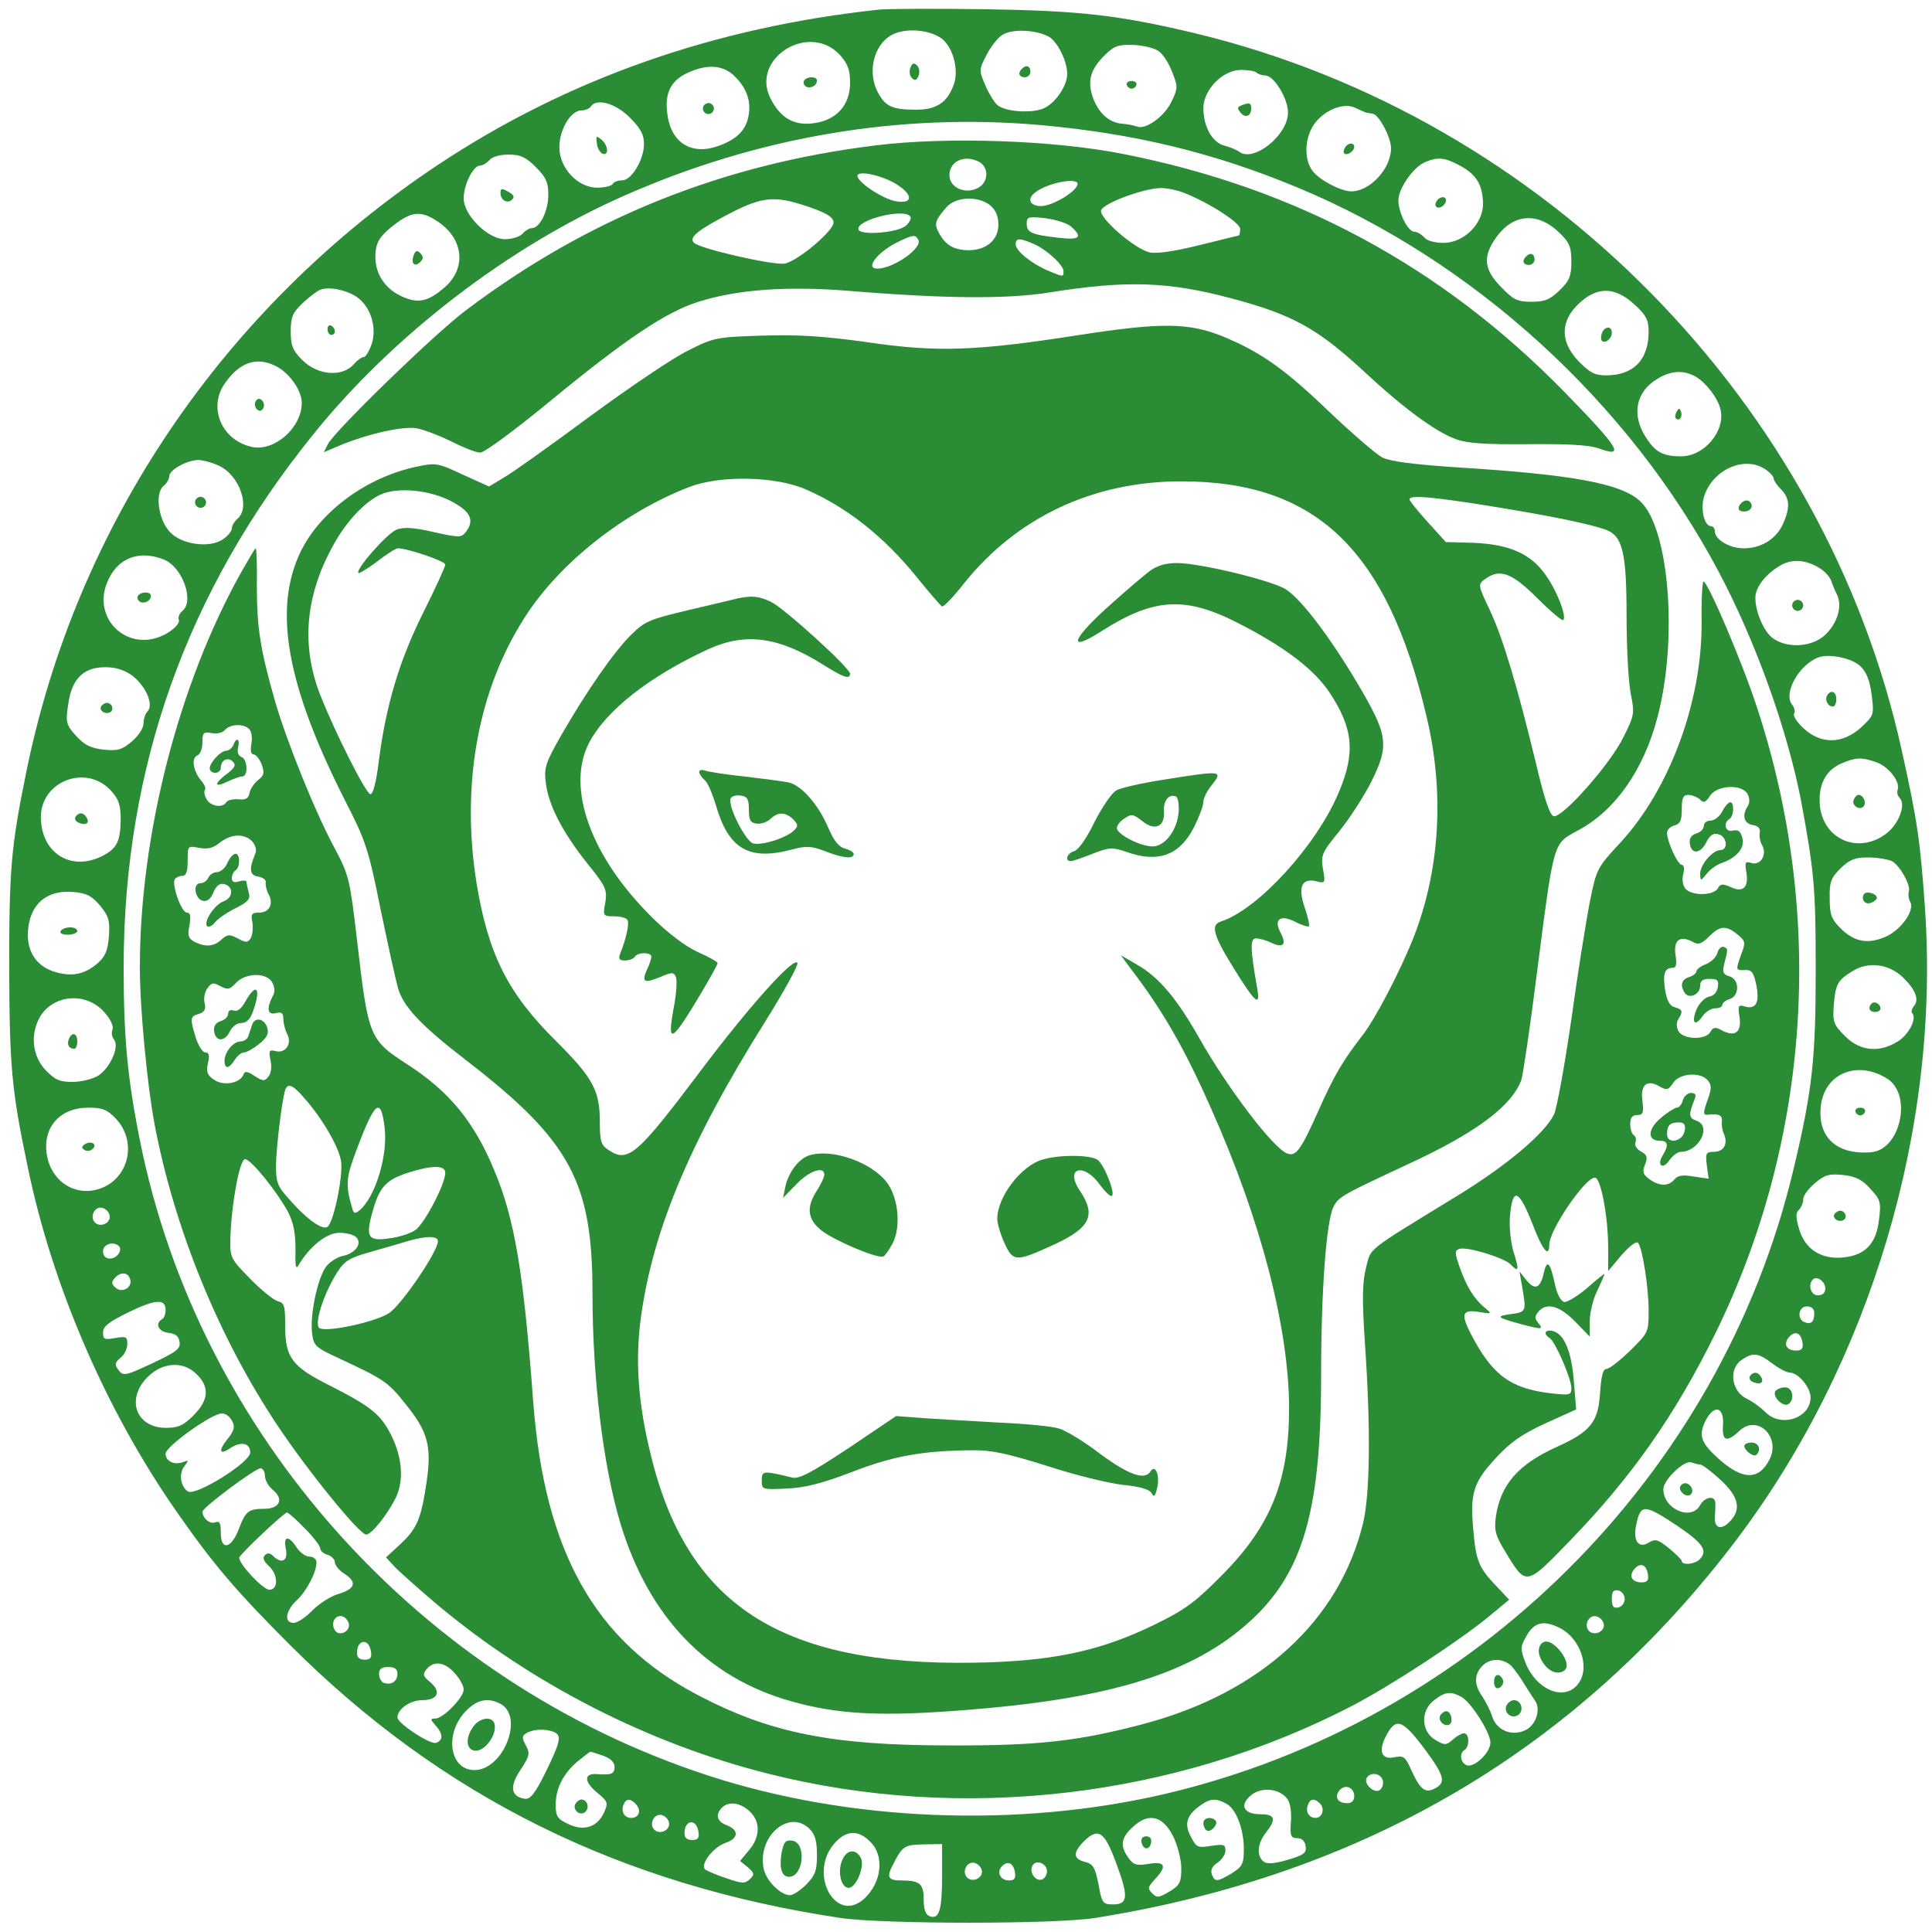 <?xml version="1.0" standalone="no"?>
<!DOCTYPE svg PUBLIC "-//W3C//DTD SVG 20010904//EN"
 "http://www.w3.org/TR/2001/REC-SVG-20010904/DTD/svg10.dtd">
<svg version="1.0" xmlns="http://www.w3.org/2000/svg"
 width="525pt" height="525pt" viewBox="0 0 525 525"
 preserveAspectRatio="xMidYMid meet">

<g transform="translate(0,525) scale(0.1,-0.1)"
fill="#2a8c35" stroke="none">
<path d="M2390 5224 c-450 -48 -849 -189 -1200 -422 -582 -387 -983 -979
-1119 -1652 -41 -201 -46 -261 -46 -530 1 -268 6 -331 51 -544 66 -320 212
-658 402 -931 100 -144 163 -218 311 -366 413 -412 896 -651 1496 -741 118
-17 579 -17 690 0 734 117 1315 460 1746 1031 362 481 551 1113 510 1712 -13
186 -21 239 -63 429 -208 946 -970 1720 -1918 1949 -209 50 -315 62 -575 66
-137 2 -266 1 -285 -1z m174 -83 c28 -27 42 -85 27 -123 -18 -48 -48 -67 -105
-66 -61 0 -81 9 -101 48 -31 60 -7 139 49 160 41 15 103 6 130 -19z m285 10
c24 -13 51 -66 51 -102 0 -30 -28 -74 -59 -91 -29 -17 -107 -13 -130 6 -8 6
-23 30 -33 53 -18 42 -18 43 2 82 11 22 30 47 42 55 25 18 90 16 127 -3z
m-566 -51 c21 -24 27 -40 27 -75 0 -61 -37 -102 -100 -110 -52 -7 -89 14 -116
67 -56 109 105 210 189 118z m864 12 c12 -7 29 -33 38 -57 16 -40 16 -45 -1
-80 -19 -41 -70 -78 -94 -69 -8 3 -27 7 -42 8 -35 3 -64 30 -79 73 -14 44 -6
74 32 112 26 26 37 30 77 29 26 -1 57 -8 69 -16z m-1153 -67 c34 -32 48 -69
40 -110 -7 -41 -36 -67 -89 -84 -71 -22 -124 15 -132 93 -7 55 12 90 60 110
50 22 91 19 121 -9z m1420 8 c4 -4 15 -8 24 -8 24 0 62 -63 62 -101 0 -61 -94
-137 -133 -106 -7 5 -24 12 -39 16 -33 8 -58 51 -58 102 0 50 53 104 102 104
19 0 38 -3 42 -7z m-1703 -122 c30 -30 39 -47 39 -72 0 -43 -34 -99 -59 -99
-11 0 -23 -4 -26 -10 -3 -5 -22 -10 -42 -10 -53 0 -103 53 -103 110 0 48 31
100 60 100 10 0 22 5 25 10 15 24 67 10 106 -29z m2002 13 c4 -1 12 -2 17 -3
17 -2 50 -64 50 -94 0 -55 -57 -117 -108 -117 -27 0 -84 29 -104 54 -27 33
-23 98 8 135 30 36 80 53 109 37 11 -5 23 -11 28 -12z m-884 -34 c254 -23 470
-75 698 -170 478 -199 899 -583 1143 -1043 101 -190 187 -431 224 -622 36
-194 40 -237 40 -460 0 -243 -9 -327 -60 -541 -198 -836 -869 -1502 -1709
-1699 -400 -93 -857 -75 -1240 50 -784 255 -1386 929 -1545 1727 -34 170 -44
279 -44 473 1 540 171 1018 514 1443 217 270 532 512 848 651 363 160 748 225
1131 191z m-1373 -114 c28 -28 34 -42 34 -75 0 -44 -23 -91 -45 -91 -7 0 -18
-7 -25 -15 -7 -8 -28 -15 -48 -15 -46 0 -112 65 -112 111 0 37 26 89 44 89 7
0 19 7 26 15 7 9 29 15 52 15 32 0 47 -7 74 -34z m2511 4 c45 -24 62 -52 63
-103 0 -56 -52 -107 -108 -107 -23 0 -45 6 -52 15 -7 8 -19 15 -26 15 -18 0
-44 52 -44 86 0 32 42 92 74 104 33 14 53 12 93 -10z m-2776 -153 c69 -47 77
-126 17 -178 -45 -39 -72 -45 -117 -24 -44 20 -71 60 -71 107 0 40 12 58 59
93 43 31 68 32 112 2z m3046 -29 c28 -27 33 -39 33 -79 0 -39 -5 -52 -32 -78
-26 -25 -40 -31 -76 -31 -39 0 -49 5 -83 40 -46 47 -50 81 -16 131 46 68 114
75 174 17z m-3269 -174 c38 -25 56 -80 43 -126 -7 -21 -17 -38 -22 -38 -6 0
-18 -9 -27 -19 -31 -37 -100 -31 -141 11 -26 26 -31 40 -31 77 0 39 5 51 31
76 18 17 39 33 48 37 22 10 70 1 99 -18z m3472 -20 c33 -30 40 -43 40 -75 0
-77 -41 -119 -116 -119 -30 0 -44 7 -76 40 -54 58 -47 119 19 169 44 32 86 27
133 -15z m-3690 -169 c37 -19 70 -66 70 -100 0 -66 -72 -131 -133 -120 -85 17
-124 109 -74 176 40 56 86 70 137 44z m3857 -28 c28 -16 60 -57 68 -88 15 -59
-43 -129 -107 -129 -50 0 -71 12 -97 54 -38 60 -25 122 32 156 36 23 72 25
104 7z m-4011 -243 c56 -27 85 -114 49 -144 -8 -7 -15 -19 -15 -26 0 -7 -11
-21 -25 -30 -36 -24 -110 -14 -142 19 -32 32 -43 106 -19 126 9 7 16 20 16 27
0 17 47 43 78 44 13 0 39 -7 58 -16z m4202 -10 c12 -8 22 -19 22 -25 0 -5 9
-18 20 -29 24 -24 25 -51 4 -96 -19 -40 -59 -64 -106 -64 -38 0 -78 24 -78 46
0 8 -5 14 -10 14 -19 0 -30 47 -19 82 24 73 111 111 167 72z m-4354 -244 c51
-19 85 -112 52 -140 -8 -6 -13 -17 -10 -25 3 -7 -10 -22 -29 -34 -104 -64
-216 38 -161 147 28 57 84 77 148 52z m4504 -26 c12 -8 25 -23 28 -32 3 -9 10
-27 16 -38 15 -31 1 -77 -31 -108 -36 -35 -104 -39 -144 -10 -24 18 -47 71
-47 110 0 27 26 62 64 85 34 22 74 19 114 -7z m107 -264 c17 -16 26 -39 31
-78 7 -55 6 -56 -29 -89 -50 -45 -108 -46 -155 -3 -18 16 -30 35 -27 40 4 6 1
17 -5 25 -25 30 18 108 70 128 28 12 92 -1 115 -23z m-4685 -35 c32 -31 46
-73 31 -88 -6 -6 -11 -21 -11 -33 0 -13 -14 -34 -32 -49 -27 -23 -39 -26 -77
-22 -35 4 -52 13 -74 37 -27 30 -29 37 -22 84 10 77 47 109 119 102 24 -3 49
-14 66 -31z m4728 -226 c33 -11 66 -53 59 -74 -3 -7 -1 -17 5 -23 18 -18 -2
-71 -36 -97 -73 -56 -167 -19 -180 70 -7 58 13 101 57 120 39 17 55 18 95 4z
m-4796 -78 c21 -23 26 -39 26 -78 -1 -59 -10 -78 -48 -98 -86 -45 -168 6 -169
104 0 99 124 146 191 72z m4839 -191 c22 -12 52 -66 46 -83 -2 -7 -1 -19 4
-28 13 -25 -29 -81 -73 -97 -46 -18 -82 -10 -118 27 -23 23 -28 36 -28 79 -1
44 3 56 29 82 25 24 39 30 75 30 25 0 54 -5 65 -10z m-4869 -121 c23 -28 27
-40 24 -83 -3 -39 -10 -55 -30 -73 -36 -31 -70 -38 -117 -24 -50 15 -77 56
-73 111 5 73 51 113 124 106 36 -3 50 -11 72 -37z m4899 -195 c34 -33 45 -60
30 -78 -6 -7 -8 -16 -5 -19 14 -14 -9 -59 -39 -77 -51 -32 -103 -26 -143 14
-32 32 -34 39 -31 84 5 58 10 68 51 93 42 27 99 20 137 -17z m-4888 -94 c17
-19 26 -38 23 -47 -4 -9 -2 -21 4 -28 15 -19 -10 -76 -43 -98 -15 -9 -46 -17
-70 -17 -36 0 -48 6 -74 33 -34 37 -41 92 -17 139 34 65 126 75 177 18z m4845
-181 c69 -43 37 -193 -43 -200 -94 -8 -147 41 -137 126 10 88 99 125 180 74z
m-4814 -108 c56 -58 40 -152 -30 -186 -70 -33 -145 9 -157 89 -11 73 36 126
113 126 38 0 51 -5 74 -29z m4769 -192 c27 -29 29 -37 23 -83 -7 -65 -37 -97
-97 -103 -60 -6 -104 22 -120 77 -9 31 -10 43 -1 52 7 7 12 20 12 29 0 10 14
29 32 44 27 23 39 26 77 22 35 -4 52 -13 74 -38z m-4785 -72 c4 -20 -25 -34
-40 -19 -15 15 -1 44 19 40 10 -2 19 -11 21 -21z m25 -83 c11 -11 -5 -34 -24
-34 -12 0 -19 7 -19 20 0 19 28 28 43 14z m30 -88 c9 -23 -19 -41 -38 -26 -12
10 -13 16 -4 26 15 18 35 18 42 0z m4607 -27 c0 -12 -7 -19 -20 -19 -19 0 -28
28 -14 43 11 11 34 -5 34 -24z m-4510 -59 c0 -11 -4 -22 -10 -25 -20 -12 -9
-34 18 -37 19 -2 28 -9 30 -25 3 -18 -9 -27 -75 -58 -73 -34 -78 -35 -91 -18
-11 15 -10 20 5 33 11 8 19 25 19 38 0 20 -4 21 -33 16 -29 -5 -33 -4 -33 15
0 17 16 29 71 56 73 35 99 36 99 5z m4480 -8 c0 -24 -8 -32 -26 -25 -22 8 -17
43 6 43 13 0 20 -7 20 -18z m-32 -80 c3 -16 -2 -22 -17 -22 -26 0 -36 17 -20
36 16 19 33 13 37 -14z m-82 -57 c18 -14 40 -25 48 -25 22 0 56 -40 56 -67 0
-57 -80 -83 -122 -41 -13 13 -36 30 -53 38 -40 20 -48 80 -13 104 31 22 46 20
84 -9z m-4281 -30 c35 -34 32 -70 -9 -111 -28 -28 -42 -34 -75 -34 -82 0 -110
79 -49 139 41 40 97 43 133 6z m4147 -138 c-3 -43 10 -48 45 -15 48 45 112
-15 82 -77 -29 -58 -73 -58 -139 1 -49 44 -55 64 -35 104 23 45 51 37 47 -13z
m-4052 13 c9 -16 7 -26 -9 -47 -29 -35 -26 -49 5 -28 29 19 54 14 54 -12 0
-27 -148 -119 -169 -106 -21 13 -26 50 -9 70 11 15 11 16 -4 10 -25 -9 -48 2
-48 23 0 19 124 108 152 109 10 1 22 -8 28 -19z m3991 -120 c5 0 30 -19 54
-41 49 -45 57 -79 28 -111 -24 -27 -45 -23 -43 10 1 15 2 33 1 40 -2 19 -29
14 -41 -8 -24 -44 -100 -11 -100 43 0 26 57 80 76 73 9 -3 20 -6 25 -6z
m-3901 -31 c0 -11 10 -29 22 -38 30 -25 18 -51 -24 -51 -43 0 -51 -7 -69 -55
-20 -53 -49 -60 -49 -11 0 28 -3 34 -16 29 -14 -5 -33 11 -34 29 0 11 143 118
158 118 6 0 12 -9 12 -21z m3839 -136 c69 -47 83 -67 59 -91 -13 -13 -48 -16
-48 -4 0 4 -16 19 -35 35 -30 24 -37 26 -55 15 -27 -17 -43 5 -34 47 12 59 21
59 113 -2z m-3731 -6 c23 -23 42 -48 42 -54 0 -7 9 -15 20 -18 11 -3 20 -13
20 -20 0 -8 11 -22 25 -31 36 -23 31 -41 -14 -55 -22 -6 -54 -27 -72 -45 -18
-19 -41 -34 -51 -34 -27 0 -22 33 8 61 27 25 54 76 54 104 0 8 -8 15 -19 15
-10 0 -26 11 -35 25 -22 34 -37 32 -29 -5 6 -32 -12 -41 -35 -18 -8 8 -15 9
-22 2 -7 -7 -4 -16 10 -29 26 -23 27 -65 2 -65 -17 0 -82 69 -82 87 0 8 121
122 130 123 3 0 25 -19 48 -43z m3650 -125 c3 -16 -2 -22 -17 -22 -26 0 -36
17 -20 36 16 19 33 13 37 -14z m-63 -67 c0 -11 -8 -21 -17 -23 -14 -3 -18 3
-18 23 0 20 4 26 18 23 9 -2 17 -12 17 -23z m-3467 -68 c4 -21 -27 -35 -38
-17 -12 19 0 42 19 38 9 -2 17 -11 19 -21z m3410 0 c4 -20 -25 -34 -40 -19
-15 15 -1 44 19 40 10 -2 19 -11 21 -21z m-119 -11 c59 -31 84 -114 46 -156
-38 -42 -110 -11 -139 60 -14 36 -15 44 -1 69 22 43 48 50 94 27z m-3231 -64
c3 -17 -2 -22 -17 -22 -14 0 -21 6 -21 18 0 38 33 41 38 4z m3100 -40 c9 -11
25 -32 34 -48 10 -16 23 -36 29 -45 17 -23 3 -68 -27 -81 -36 -17 -77 0 -89
37 -5 17 -18 41 -27 55 -22 31 -23 58 -1 82 21 23 58 23 81 0z m-2873 -18 c14
-15 25 -35 25 -45 0 -22 -56 -79 -77 -79 -14 0 -14 -2 0 -18 21 -23 22 -41 2
-48 -15 -6 -105 53 -105 69 0 23 35 47 67 47 43 0 53 23 22 49 -20 16 -21 21
-10 35 20 24 49 20 76 -10z m-155 -3 c0 -20 -17 -31 -37 -24 -7 3 -13 13 -13
24 0 14 7 19 25 19 18 0 25 -5 25 -19z m2891 -62 c26 -14 79 -97 79 -124 0
-28 -44 -69 -64 -62 -18 7 -21 33 -6 42 14 9 13 45 -2 45 -6 0 -20 -8 -30 -17
-18 -16 -22 -16 -46 -2 -40 22 -43 79 -6 108 30 24 46 26 75 10z m-2611 -19
c65 -35 8 -180 -71 -180 -65 0 -82 93 -28 155 32 36 63 44 99 25z m2513 -125
c52 -71 57 -89 26 -105 -26 -14 -40 -3 -64 50 -16 36 -21 40 -45 35 -35 -8
-45 15 -25 55 28 55 45 49 108 -35z m-2369 49 c23 -9 20 -25 -21 -109 -29 -59
-42 -75 -57 -73 -38 6 -42 33 -12 78 25 38 27 45 15 67 -11 20 -11 26 1 33 17
11 51 13 74 4z m135 -65 c20 -7 31 -18 31 -30 0 -19 -8 -23 -47 -20 -36 3 -37
-19 -2 -49 31 -25 32 -29 21 -54 -18 -41 -55 -53 -97 -33 -30 14 -35 21 -35
52 0 45 20 85 60 119 18 14 33 26 34 26 2 0 17 -5 35 -11z m2118 -65 c3 -8 1
-20 -6 -27 -14 -14 -47 15 -37 32 10 16 36 13 43 -5z m-77 -45 c0 -12 -7 -19
-19 -19 -26 0 -36 17 -21 35 15 18 40 8 40 -16z m-182 -7 c8 -10 12 -36 10
-62 -3 -39 0 -45 17 -45 13 0 21 -8 23 -22 3 -18 -5 -24 -49 -37 -38 -11 -57
-12 -66 -4 -19 15 -16 49 7 78 29 37 25 50 -15 50 -46 0 -58 25 -25 52 28 23
77 18 98 -10z m-1768 -17 c13 -16 6 -35 -15 -35 -18 0 -28 17 -21 35 7 19 20
19 36 0z m1602 4 c27 -14 48 -69 48 -124 0 -40 -4 -47 -32 -65 -40 -24 -47
-25 -55 -3 -4 11 1 22 15 31 12 8 22 23 22 33 0 17 -5 18 -39 13 -37 -6 -40
-4 -55 25 -19 35 -11 59 26 85 26 19 42 20 70 5z m255 0 c14 -14 6 -39 -12
-39 -18 0 -28 17 -21 35 6 18 18 19 33 4z m-1550 -21 c30 -28 29 -69 -1 -105
l-25 -30 21 -17 c18 -16 19 -20 6 -32 -13 -13 -21 -13 -64 2 -27 9 -53 20 -58
24 -14 14 22 60 55 72 36 12 38 35 4 48 -27 10 -32 29 -13 48 18 18 49 14 75
-10z m-219 -31 c4 -20 -25 -34 -40 -19 -15 15 -1 44 19 40 10 -2 19 -11 21
-21z m1370 -37 c12 -25 22 -63 22 -87 0 -38 -4 -46 -32 -63 -29 -17 -34 -18
-47 -5 -13 13 -12 17 7 38 34 36 29 50 -17 42 -33 -5 -41 -3 -55 17 -23 32
-20 54 12 83 42 40 81 32 110 -25z m-1290 12 c3 -17 -2 -22 -17 -22 -14 0 -21
6 -21 18 0 38 33 41 38 4z m302 8 c15 -15 20 -33 20 -71 0 -43 -5 -55 -29 -80
-16 -16 -36 -29 -44 -29 -26 0 -66 40 -72 73 -17 88 70 162 125 107z m165 -35
c39 -38 31 -110 -16 -154 -77 -71 -153 65 -83 148 32 38 66 40 99 6z m667 -55
c35 -93 34 -115 -7 -115 -28 0 -31 3 -40 55 -9 45 -15 55 -35 60 -34 8 -35 25
-6 55 40 40 57 29 88 -55z m-472 -38 c0 -93 -8 -119 -34 -109 -11 4 -16 19
-16 46 0 42 -11 51 -59 51 -38 0 -43 8 -24 44 25 49 30 53 83 54 l50 1 0 -87z
m108 15 c4 -20 -25 -34 -40 -19 -15 15 -1 44 19 40 10 -2 19 -11 21 -21z m90
-5 c3 -16 -2 -22 -16 -22 -24 0 -35 23 -19 39 16 16 31 8 35 -17z m87 3 c0
-11 -7 -21 -16 -23 -18 -3 -33 23 -23 39 10 17 39 5 39 -16z"/>
<path d="M2474 5066 c-4 -10 -2 -22 4 -28 8 -8 13 -7 18 6 4 10 2 22 -4 28 -8
8 -13 7 -18 -6z"/>
<path d="M2777 5063 c-12 -11 -8 -23 8 -23 8 0 15 7 15 15 0 16 -12 20 -23 8z"/>
<path d="M2185 5031 c-3 -5 -1 -12 5 -16 12 -7 30 2 30 16 0 12 -27 12 -35 0z"/>
<path d="M3062 5019 c2 -6 8 -10 13 -10 5 0 11 4 13 10 2 6 -4 11 -13 11 -9 0
-15 -5 -13 -11z"/>
<path d="M1910 4955 c0 -8 7 -15 15 -15 8 0 15 7 15 15 0 8 -7 15 -15 15 -8 0
-15 -7 -15 -15z"/>
<path d="M3372 4963 c-10 -4 -10 -8 -1 -19 13 -16 29 -10 29 12 0 15 -6 16
-28 7z"/>
<path d="M1622 4860 c1 -13 9 -25 16 -28 17 -5 15 23 -4 39 -14 11 -15 10 -12
-11z"/>
<path d="M3655 4849 c-4 -6 -5 -13 -2 -16 7 -7 27 6 27 18 0 12 -17 12 -25 -2z"/>
<path d="M2380 4855 c-417 -51 -783 -198 -1115 -449 -85 -64 -355 -326 -374
-363 l-11 -22 42 18 c77 32 174 54 211 47 20 -4 62 -20 94 -36 32 -16 67 -30
78 -30 11 0 94 61 185 136 210 173 321 247 408 274 105 33 238 43 404 30 267
-22 433 -23 548 -5 211 34 325 30 497 -16 165 -44 232 -81 357 -196 109 -102
199 -168 254 -187 30 -11 82 -14 194 -13 107 1 164 -2 191 -11 74 -27 59 -2
-91 152 -333 341 -727 554 -1197 647 -189 38 -479 48 -675 24z m281 -45 c28
-16 25 -58 -6 -72 -35 -16 -75 3 -75 36 0 38 41 57 81 36z m-226 -60 c47 -29
47 -55 0 -47 -36 6 -105 52 -105 69 0 16 66 2 105 -22z m493 -2 c-7 -22 -70
-58 -99 -58 -31 0 -39 20 -16 37 34 27 122 43 115 21z m287 -21 c69 -27 155
-82 155 -99 0 -10 -2 -18 -4 -18 -1 0 -49 -12 -106 -26 -65 -16 -114 -24 -135
-20 -40 8 -137 92 -133 114 4 19 117 61 163 61 17 0 44 -6 60 -12z m-1015 -40
c49 -17 65 -28 65 -42 0 -22 -94 -102 -131 -111 -27 -7 -232 40 -248 56 -15
15 9 34 97 80 91 47 124 49 217 17z m491 5 c15 -13 22 -30 22 -52 0 -42 -32
-70 -82 -70 -40 1 -62 14 -80 48 -13 24 -10 34 22 70 26 28 85 30 118 4z
m-217 -31 c3 -4 -2 -15 -12 -24 -20 -19 -123 -28 -129 -11 -9 26 126 60 141
35z m437 -27 c32 -29 23 -37 -35 -30 -72 8 -86 14 -86 38 0 19 4 20 51 15 29
-4 60 -14 70 -23z m-416 -35 c14 -22 -67 -79 -111 -79 -36 0 3 48 61 75 37 17
42 18 50 4z m312 -11 c36 -15 83 -58 83 -75 0 -16 0 -16 -41 1 -45 19 -89 54
-89 72 0 17 10 18 47 2z"/>
<path d="M2935 4340 c-282 -44 -387 -48 -578 -20 -120 17 -190 21 -286 18
-124 -4 -131 -5 -202 -41 -41 -20 -159 -100 -264 -177 -104 -77 -209 -152
-233 -166 l-43 -26 -71 32 c-68 32 -74 33 -125 22 -135 -28 -261 -120 -315
-229 -77 -157 -40 -365 122 -683 54 -105 62 -130 94 -290 20 -96 41 -192 47
-213 14 -52 62 -103 188 -200 281 -217 341 -329 341 -630 0 -232 29 -471 76
-627 77 -254 235 -419 464 -483 127 -36 245 -42 472 -24 373 29 591 92 744
215 170 137 224 305 224 697 0 227 14 414 33 454 13 28 22 33 200 116 185 85
284 158 311 230 4 11 23 137 41 280 49 379 44 360 114 399 101 54 178 165 215
307 56 212 32 514 -47 587 -52 48 -179 72 -497 92 -120 8 -182 16 -204 27 -17
9 -83 66 -147 127 -119 114 -184 160 -289 203 -91 36 -165 37 -385 3z m-745
-420 c111 -48 213 -129 301 -238 34 -42 65 -78 69 -80 4 -2 31 26 59 62 144
180 351 278 591 278 366 0 559 -185 666 -637 50 -208 37 -419 -35 -603 -36
-91 -102 -217 -136 -262 -58 -75 -79 -111 -124 -212 -47 -105 -60 -122 -84
-112 -37 14 -159 174 -237 311 -62 110 -112 169 -171 202 l-43 25 22 -30 c89
-116 148 -217 222 -384 136 -304 212 -597 213 -815 0 -199 -49 -321 -183 -456
-72 -73 -101 -94 -181 -133 -141 -69 -262 -96 -444 -103 -545 -19 -812 136
-919 534 -39 147 -50 264 -37 382 29 244 130 490 341 826 50 80 89 151 87 158
-8 20 -131 -117 -267 -298 -168 -223 -193 -245 -245 -211 -22 14 -25 24 -25
77 0 85 -18 119 -117 218 -133 131 -186 237 -218 431 -43 268 4 526 132 724
95 148 270 285 447 353 84 32 234 29 316 -7z m-964 -32 c52 -27 64 -51 41 -82
-13 -17 -16 -18 -88 -2 -55 13 -82 14 -101 7 -26 -10 -113 -109 -104 -118 2
-2 25 12 51 31 25 20 51 36 56 36 27 0 129 -35 129 -44 0 -6 -27 -65 -60 -131
-65 -130 -102 -254 -121 -406 -7 -57 -16 -89 -23 -87 -13 4 -94 164 -136 270
-51 131 -41 264 31 398 36 69 89 126 133 146 46 21 133 13 192 -18z m2822 -13
c167 -27 274 -49 317 -65 44 -17 55 -61 55 -233 0 -85 5 -179 11 -210 11 -55
11 -60 -20 -121 -35 -72 -165 -219 -189 -214 -10 2 -25 45 -48 143 -50 207
-90 342 -126 418 -32 67 -32 69 -13 83 40 30 73 18 142 -51 36 -36 68 -63 71
-60 10 10 -18 82 -49 124 -40 57 -99 82 -196 86 l-74 2 -49 54 c-27 30 -49 57
-50 62 0 12 56 8 218 -18z"/>
<path d="M3124 3698 c-16 -12 -62 -51 -102 -87 -111 -98 -125 -138 -27 -75
142 90 227 95 375 18 122 -63 200 -122 243 -186 64 -97 71 -163 25 -271 -60
-144 -219 -318 -320 -351 -29 -9 -21 -37 32 -123 61 -99 76 -112 66 -57 -19
108 -19 134 -3 134 9 0 28 -5 42 -12 32 -15 42 -5 25 27 -20 37 -1 51 40 30
17 -9 34 -14 37 -12 2 3 -3 26 -12 52 -19 56 -7 80 33 70 23 -6 24 -4 17 34
-6 38 -3 44 45 103 28 35 67 95 87 135 49 99 45 126 -40 269 -76 127 -149 223
-192 252 -36 24 -234 72 -297 72 -31 0 -54 -7 -74 -22z"/>
<path d="M2005 3624 c-11 -3 -72 -17 -135 -32 -105 -25 -118 -30 -156 -68 -46
-46 -118 -149 -189 -272 -42 -74 -47 -88 -42 -127 6 -60 45 -136 112 -220 52
-64 55 -73 50 -107 -7 -37 -6 -38 24 -38 16 0 33 -4 36 -10 6 -9 -4 -53 -20
-92 -5 -14 -2 -18 13 -18 12 0 24 5 27 10 8 13 45 13 45 0 0 -5 -5 -21 -12
-35 -15 -34 -8 -38 36 -20 33 14 37 14 43 -1 3 -9 1 -46 -6 -81 -19 -104 -7
-98 74 38 25 42 45 78 45 82 0 3 -24 17 -54 30 -33 15 -82 52 -124 94 -166
164 -234 351 -172 473 45 88 164 182 325 256 101 46 191 34 313 -43 54 -34 72
-40 72 -24 0 16 -179 178 -214 195 -33 16 -51 18 -91 10z"/>
<path d="M1900 3152 c0 -5 7 -15 15 -22 8 -6 21 -37 30 -67 35 -121 90 -153
209 -121 37 10 51 9 88 -5 48 -19 78 -22 78 -8 0 5 -11 12 -24 15 -16 4 -30
21 -45 56 -27 64 -74 117 -109 124 -15 3 -68 10 -119 16 -50 5 -99 13 -107 16
-9 3 -16 2 -16 -4z m135 -102 c0 -28 4 -36 21 -38 12 -2 28 4 37 12 20 20 41
20 62 0 14 -15 15 -19 2 -31 -20 -20 -86 -41 -110 -35 -21 5 -72 106 -61 123
3 6 16 9 27 7 18 -2 22 -10 22 -38z"/>
<path d="M3160 3131 c-58 -9 -115 -22 -127 -29 -12 -7 -38 -45 -59 -86 -21
-44 -44 -76 -55 -79 -19 -5 -27 -27 -9 -27 5 0 32 9 59 20 46 18 54 18 92 5
87 -31 145 -9 184 68 14 28 25 58 25 68 0 9 9 28 20 42 35 44 34 44 -130 18z
m43 -85 c-3 -51 -37 -96 -71 -96 -34 0 -97 33 -97 50 0 7 9 19 21 26 18 13 24
12 49 -8 34 -27 61 -14 58 28 -2 28 13 47 32 40 6 -2 9 -20 8 -40z"/>
<path d="M2201 2111 c-29 -8 -58 -45 -67 -86 l-6 -30 37 38 c35 36 75 49 75
25 0 -7 -9 -26 -20 -43 -30 -46 -26 -79 14 -110 39 -29 154 -77 167 -69 5 3
16 19 25 36 23 45 15 126 -17 166 -42 54 -147 91 -208 73z"/>
<path d="M2833 2099 c-59 -17 -123 -102 -123 -161 0 -13 9 -43 20 -67 23 -50
31 -50 130 -5 103 47 120 81 74 149 -42 63 12 77 56 14 12 -16 25 -29 30 -29
14 0 -18 83 -37 98 -19 14 -103 15 -150 1z"/>
<path d="M2306 1315 c-103 -68 -135 -85 -154 -80 -78 19 -82 19 -82 -8 0 -25
1 -25 68 -22 49 2 96 14 177 45 113 44 193 58 327 59 52 1 96 -9 205 -43 76
-25 168 -47 205 -51 47 -5 71 -12 77 -22 7 -13 10 -10 16 16 7 34 -6 63 -19
42 -15 -24 -59 -9 -136 48 -43 33 -94 64 -112 69 -18 6 -89 13 -158 16 -69 4
-161 9 -205 12 l-80 6 -129 -87z"/>
<path d="M656 3696 c-171 -305 -276 -715 -276 -1076 0 -108 20 -319 40 -425
54 -284 174 -579 335 -820 85 -127 222 -295 240 -295 14 0 54 49 79 97 24 47
20 110 -10 171 -29 59 -56 80 -168 137 -102 51 -121 76 -121 160 0 56 -2 65
-20 69 -11 3 -45 30 -75 61 -54 55 -55 57 -54 111 3 93 25 214 40 214 16 0 87
-88 117 -144 15 -29 20 -58 20 -101 -1 -50 1 -57 10 -40 30 49 75 85 109 85
19 0 39 -5 46 -12 17 -17 -2 -44 -37 -51 -17 -4 -38 -18 -47 -32 -22 -33 -42
-130 -36 -177 4 -35 8 -39 75 -70 120 -56 131 -63 178 -122 61 -75 72 -114 59
-208 -15 -104 -26 -131 -71 -173 l-40 -37 23 -25 c13 -14 66 -61 118 -105 256
-214 572 -376 898 -458 527 -133 1107 -65 1589 186 105 55 285 173 366 239
l58 48 -34 36 c-48 50 -56 69 -63 149 -10 103 -1 133 59 198 40 44 71 66 136
96 l84 38 -6 74 c-6 82 -26 131 -57 139 -21 5 -28 -7 -9 -19 15 -9 59 -110 59
-136 0 -19 -4 -20 -57 -14 -109 13 -159 50 -217 163 -27 53 -22 65 22 58 37
-6 37 -6 16 12 -29 24 -50 59 -68 111 -13 37 -13 44 -1 48 19 8 120 -23 139
-41 23 -24 25 -18 9 33 -8 26 -12 68 -10 95 7 83 24 77 63 -23 26 -68 44 -89
44 -52 0 39 97 182 124 182 16 0 36 -106 36 -190 l0 -64 36 43 c20 23 40 39
45 34 12 -13 29 -121 29 -185 0 -58 -1 -60 -51 -109 -28 -27 -56 -49 -64 -49
-9 0 -14 -20 -17 -65 -5 -79 -25 -105 -118 -147 -104 -47 -152 -102 -165 -188
-5 -39 -2 -52 27 -99 55 -91 55 -91 171 29 170 175 288 343 398 566 258 525
299 1136 114 1700 -41 126 -134 343 -146 344 -3 0 -6 -51 -5 -112 1 -215 -87
-453 -221 -598 -63 -68 -65 -71 -83 -162 -10 -51 -33 -194 -50 -318 -18 -124
-39 -240 -47 -258 -25 -52 -130 -141 -272 -227 -242 -148 -225 -135 -239 -190
-10 -40 -11 -82 -3 -205 16 -227 14 -411 -5 -489 -64 -264 -277 -460 -594
-545 -178 -47 -286 -60 -530 -59 -320 0 -488 34 -684 137 -280 147 -416 390
-447 796 -26 351 -50 497 -106 630 -54 131 -122 214 -235 287 -105 68 -107 73
-138 340 -19 163 -22 175 -59 245 -54 99 -133 296 -164 404 -40 140 -49 200
-49 311 1 56 -1 103 -3 103 -2 0 -19 -29 -39 -64z m21 -427 c7 -7 9 -25 6 -40
-3 -19 -1 -29 6 -29 6 0 16 -12 22 -27 8 -23 7 -30 -10 -43 -10 -8 -21 -24
-23 -35 -3 -15 -10 -19 -30 -17 -15 1 -29 -2 -33 -8 -10 -17 -44 -11 -54 9 -6
10 -7 21 -4 25 3 3 -1 14 -9 23 -23 27 -29 63 -12 70 8 3 14 18 14 35 0 27 3
30 25 26 14 -3 30 1 36 8 14 17 51 18 66 3z m4072 -177 c6 -11 6 -24 0 -33
-16 -25 -10 -47 14 -51 14 -2 21 -9 19 -20 -2 -10 1 -26 7 -36 13 -25 -5 -55
-30 -47 -16 5 -18 2 -14 -22 8 -43 -7 -60 -41 -44 -23 10 -29 10 -36 -3 -11
-20 -71 -21 -88 -1 -7 8 -10 25 -6 40 4 14 2 25 -4 25 -11 0 -40 63 -40 87 0
8 9 17 20 20 16 4 20 14 20 44 0 31 4 39 18 39 10 0 24 -6 31 -12 10 -11 16
-9 28 10 20 29 87 32 102 4z m-4064 -128 c9 -10 13 -23 9 -33 -18 -43 -16 -59
7 -63 13 -2 23 -9 21 -16 -1 -7 2 -21 8 -32 14 -26 2 -50 -26 -50 -20 0 -23
-4 -18 -27 2 -16 0 -35 -5 -43 -8 -12 -13 -12 -35 0 -23 12 -28 11 -44 -3 -21
-20 -45 -21 -74 -6 -16 9 -19 17 -13 45 4 25 2 34 -7 34 -15 0 -42 76 -33 91
4 5 13 9 21 9 10 0 14 12 14 41 0 41 0 41 31 35 23 -4 38 -1 56 14 31 24 66
26 88 4z m4036 -253 c22 -18 23 -22 11 -53 -16 -45 -16 -45 10 -44 18 1 24 -7
31 -43 9 -47 -2 -66 -35 -55 -14 4 -16 0 -11 -30 6 -41 -12 -55 -48 -36 -18
10 -24 9 -31 -4 -13 -23 -74 -21 -87 2 -6 11 -6 24 0 33 13 21 11 26 -10 32
-13 3 -21 17 -26 45 -7 45 -2 62 20 62 10 0 12 9 8 35 -6 40 12 54 46 36 16
-9 24 -7 45 14 30 30 46 31 77 6z m-3981 -131 c7 -14 8 -26 0 -39 -16 -32 -13
-50 10 -44 15 4 20 0 20 -16 0 -12 5 -31 11 -42 13 -26 -6 -53 -33 -45 -17 4
-18 0 -13 -25 4 -18 2 -36 -6 -45 -10 -13 -15 -12 -37 2 -19 13 -27 14 -30 5
-8 -24 -53 -33 -79 -16 -20 13 -23 22 -18 46 5 21 3 29 -7 29 -7 0 -19 18 -26
40 -16 53 -16 58 9 65 15 5 19 13 15 29 -3 13 0 31 8 41 11 15 16 16 35 5 20
-10 26 -9 42 9 26 28 84 29 99 1z m3901 -266 c10 -12 10 -22 1 -48 -15 -41
-15 -47 1 -45 28 3 38 -2 36 -18 -1 -10 1 -26 6 -35 11 -27 -1 -48 -28 -48
-21 0 -23 -4 -19 -36 l5 -37 -41 6 c-29 5 -43 3 -52 -8 -16 -19 -40 -19 -67 0
-18 13 -21 20 -13 40 8 20 6 27 -11 36 -11 6 -18 17 -15 24 3 8 1 17 -4 20 -6
4 -10 17 -10 31 0 17 6 24 19 24 16 0 18 6 14 39 -6 44 13 59 48 38 18 -10 23
-9 36 11 18 26 74 30 94 6z m-3815 -47 c51 -57 96 -136 101 -174 5 -40 -19
-159 -36 -176 -12 -12 -55 17 -104 73 -32 35 -37 46 -37 91 0 47 16 179 25
207 7 20 21 14 51 -21z m219 -80 c10 -75 -25 -190 -68 -226 -13 -10 -16 -9
-20 6 -19 65 -17 83 14 164 48 127 64 139 74 56z m165 -124 c0 -31 -58 -141
-82 -156 -13 -9 -44 -19 -70 -22 -59 -9 -66 3 -44 78 18 63 37 82 97 101 64
20 99 20 99 -1z m-20 -186 c0 -28 -101 -176 -134 -196 -38 -24 -169 -52 -188
-40 -15 10 11 93 48 151 20 32 34 40 91 56 38 11 84 24 103 30 50 14 80 14 80
-1z"/>
<path d="M634 3225 c-4 -8 -12 -15 -19 -15 -15 0 -45 -32 -45 -48 0 -7 7 -12
15 -12 8 0 15 6 15 14 0 21 20 30 33 16 9 -9 5 -16 -15 -32 -16 -11 -28 -24
-28 -28 0 -5 12 -2 28 6 15 7 33 14 40 14 17 0 15 47 -2 53 -9 4 -12 14 -9 26
6 24 -5 29 -13 6z"/>
<path d="M4680 3045 c-7 -14 -22 -25 -32 -25 -10 0 -18 -6 -18 -14 0 -8 -9
-18 -21 -21 -14 -5 -19 -14 -17 -28 4 -30 30 -27 45 5 10 19 19 25 33 21 23
-6 27 -43 5 -43 -21 0 -55 -40 -55 -64 1 -21 1 -21 18 0 10 12 27 24 38 28 42
14 66 41 59 68 -5 19 -11 24 -26 21 -20 -6 -28 20 -9 32 12 7 13 45 2 45 -5 0
-15 -11 -22 -25z"/>
<path d="M618 2905 c-6 -14 -19 -25 -29 -25 -9 0 -19 -7 -23 -15 -3 -8 -13
-15 -21 -15 -23 0 -15 -44 7 -48 12 -2 21 6 28 23 7 17 16 25 27 23 28 -5 28
-37 1 -47 -25 -9 -56 -56 -45 -68 4 -3 13 1 20 9 6 9 31 27 55 39 36 18 43 26
38 43 -3 12 -6 25 -6 29 0 5 -9 5 -20 2 -14 -4 -20 -2 -20 9 0 8 5 18 10 21
13 8 13 45 0 45 -6 0 -16 -11 -22 -25z"/>
<path d="M4667 2661 c-3 -12 -17 -25 -31 -31 -14 -5 -26 -14 -26 -19 0 -5 -9
-13 -20 -16 -21 -7 -25 -22 -12 -43 12 -18 42 -4 42 19 0 14 7 19 26 19 21 0
25 -4 22 -22 -2 -14 -11 -24 -23 -26 -11 -2 -26 -16 -34 -33 -16 -37 -6 -51
15 -21 8 12 24 22 35 22 10 0 19 4 19 9 0 5 9 13 20 16 28 9 27 55 -1 62 -16
5 -19 11 -14 32 11 42 11 43 -1 48 -6 2 -14 -5 -17 -16z"/>
<path d="M667 2529 c-11 -20 -22 -29 -32 -25 -9 3 -15 0 -15 -9 0 -7 -9 -17
-21 -20 -14 -5 -19 -14 -17 -28 4 -29 30 -28 43 1 6 12 19 22 30 22 15 0 25
10 33 33 22 62 9 79 -21 26z"/>
<path d="M685 2465 c-3 -8 -7 -22 -10 -30 -2 -8 -12 -15 -21 -15 -20 0 -43
-28 -44 -52 0 -24 12 -23 28 2 7 11 18 20 25 20 6 0 25 10 41 23 22 18 27 28
22 45 -8 25 -34 29 -41 7z"/>
<path d="M4573 2260 c-3 -11 -10 -20 -17 -20 -6 -1 -26 -13 -44 -29 -35 -30
-36 -61 -1 -61 22 0 24 -12 7 -40 -17 -27 1 -40 19 -12 9 12 22 22 30 22 50 0
86 71 42 85 -20 7 -21 16 -4 58 5 12 2 17 -10 17 -9 0 -19 -9 -22 -20z m5 -82
c-4 -30 -48 -39 -48 -10 0 24 8 32 32 32 14 0 19 -6 16 -22z"/>
<path d="M4195 1791 c-9 -42 -24 -48 -47 -20 l-19 24 7 -40 c12 -70 12 -70
-31 -76 -42 -6 -38 -9 31 -28 54 -14 59 -14 44 4 -10 12 -10 18 0 30 22 27 58
17 100 -26 l40 -41 0 41 c0 23 9 61 20 83 11 23 20 44 20 46 0 2 -21 -15 -47
-38 -26 -22 -54 -39 -62 -38 -10 2 -20 21 -26 50 -13 59 -21 67 -30 29z"/>
<path d="M1360 4726 c0 -20 19 -31 32 -18 7 7 3 14 -11 21 -17 10 -21 9 -21
-3z"/>
<path d="M3911 4711 c-7 -5 -12 -14 -10 -20 3 -6 9 -7 18 -2 7 5 12 14 10 20
-3 6 -9 7 -18 2z"/>
<path d="M1124 4556 c-8 -22 3 -33 18 -18 9 9 9 15 0 24 -9 9 -13 7 -18 -6z"/>
<path d="M4147 4553 c-12 -11 -8 -23 8 -23 8 0 15 7 15 15 0 16 -12 20 -23 8z"/>
<path d="M890 4356 c0 -9 5 -16 10 -16 6 0 10 4 10 9 0 6 -4 13 -10 16 -5 3
-10 -1 -10 -9z"/>
<path d="M4353 4345 c-3 -9 -3 -18 0 -21 9 -9 27 6 27 22 0 19 -19 18 -27 -1z"/>
<path d="M695 4160 c-4 -6 -3 -16 3 -22 6 -6 12 -6 17 2 4 6 3 16 -3 22 -6 6
-12 6 -17 -2z"/>
<path d="M4556 4131 c-4 -7 -5 -15 -2 -18 9 -9 19 4 14 18 -4 11 -6 11 -12 0z"/>
<path d="M530 3885 c0 -8 7 -15 15 -15 8 0 15 7 15 15 0 8 -7 15 -15 15 -8 0
-15 -7 -15 -15z"/>
<path d="M4726 3875 c-4 -10 1 -15 14 -15 11 0 20 7 20 15 0 8 -6 15 -14 15
-8 0 -16 -7 -20 -15z"/>
<path d="M375 3631 c-3 -5 -1 -12 5 -16 12 -7 30 2 30 16 0 12 -27 12 -35 0z"/>
<path d="M4870 3605 c0 -8 7 -15 15 -15 8 0 15 7 15 15 0 8 -7 15 -15 15 -8 0
-15 -7 -15 -15z"/>
<path d="M4965 3360 c-7 -12 2 -30 16 -30 5 0 9 9 9 20 0 21 -15 27 -25 10z"/>
<path d="M275 3331 c-7 -12 12 -24 25 -16 11 7 4 25 -10 25 -5 0 -11 -4 -15
-9z"/>
<path d="M5037 3076 c-6 -16 19 -30 28 -16 7 11 -2 30 -15 30 -4 0 -10 -6 -13
-14z"/>
<path d="M205 3030 c-3 -6 1 -13 10 -16 19 -8 30 0 20 15 -8 14 -22 14 -30 1z"/>
<path d="M5065 2820 c-9 -15 4 -30 20 -23 8 3 15 9 15 13 0 12 -29 20 -35 10z"/>
<path d="M165 2720 c-4 -6 5 -10 19 -10 14 0 26 5 26 10 0 6 -9 10 -19 10 -11
0 -23 -4 -26 -10z"/>
<path d="M5086 2523 c-11 -11 -6 -23 9 -23 8 0 15 4 15 9 0 13 -16 22 -24 14z"/>
<path d="M187 2426 c-6 -15 1 -26 15 -26 4 0 8 9 8 20 0 23 -15 27 -23 6z"/>
<path d="M5042 2229 c2 -6 8 -10 13 -10 5 0 11 4 13 10 2 6 -4 11 -13 11 -9 0
-15 -5 -13 -11z"/>
<path d="M231 2141 c-10 -7 -10 -10 -1 -16 6 -4 16 -3 22 3 13 13 -4 23 -21
13z"/>
<path d="M4985 1951 c-7 -12 12 -24 25 -16 11 7 4 25 -10 25 -5 0 -11 -4 -15
-9z"/>
<path d="M4755 1510 c-3 -6 1 -13 10 -16 19 -8 30 0 20 15 -8 14 -22 14 -30 1z"/>
<path d="M4824 1469 c-8 -14 21 -43 35 -35 19 12 13 46 -8 46 -11 0 -23 -5
-27 -11z"/>
<path d="M4740 1321 c0 -13 26 -32 33 -24 14 13 6 33 -13 33 -11 0 -20 -4 -20
-9z"/>
<path d="M4566 1211 c-3 -5 1 -14 8 -20 16 -13 32 2 21 19 -8 12 -22 13 -29 1z"/>
<path d="M4183 774 c-9 -25 22 -69 49 -69 30 0 34 25 8 58 -24 30 -48 35 -57
11z"/>
<path d="M4060 680 c0 -13 5 -20 13 -17 6 2 12 10 12 17 0 7 -6 15 -12 18 -8
2 -13 -5 -13 -18z"/>
<path d="M4093 614 c-7 -20 17 -37 34 -23 15 13 6 39 -13 39 -8 0 -17 -7 -21
-16z"/>
<path d="M3914 589 c-8 -14 11 -33 25 -25 11 7 4 36 -9 36 -5 0 -12 -5 -16
-11z"/>
<path d="M1286 558 c-20 -28 -20 -57 -1 -64 28 -11 69 43 58 74 -8 19 -40 14
-57 -10z"/>
<path d="M1564 349 c-10 -17 13 -36 27 -22 12 12 4 33 -11 33 -5 0 -12 -5 -16
-11z"/>
<path d="M3270 296 c0 -8 4 -17 9 -20 11 -7 33 18 24 27 -12 12 -33 7 -33 -7z"/>
<path d="M3102 244 c4 -21 22 -23 26 -1 2 10 -3 17 -13 17 -10 0 -15 -6 -13
-16z"/>
<path d="M2124 216 c-7 -42 0 -66 20 -66 40 0 48 93 9 98 -18 3 -23 -3 -29
-32z"/>
<path d="M2289 196 c-14 -30 -4 -76 17 -76 21 0 45 60 33 82 -14 25 -38 22
-50 -6z"/>
</g>
</svg>

